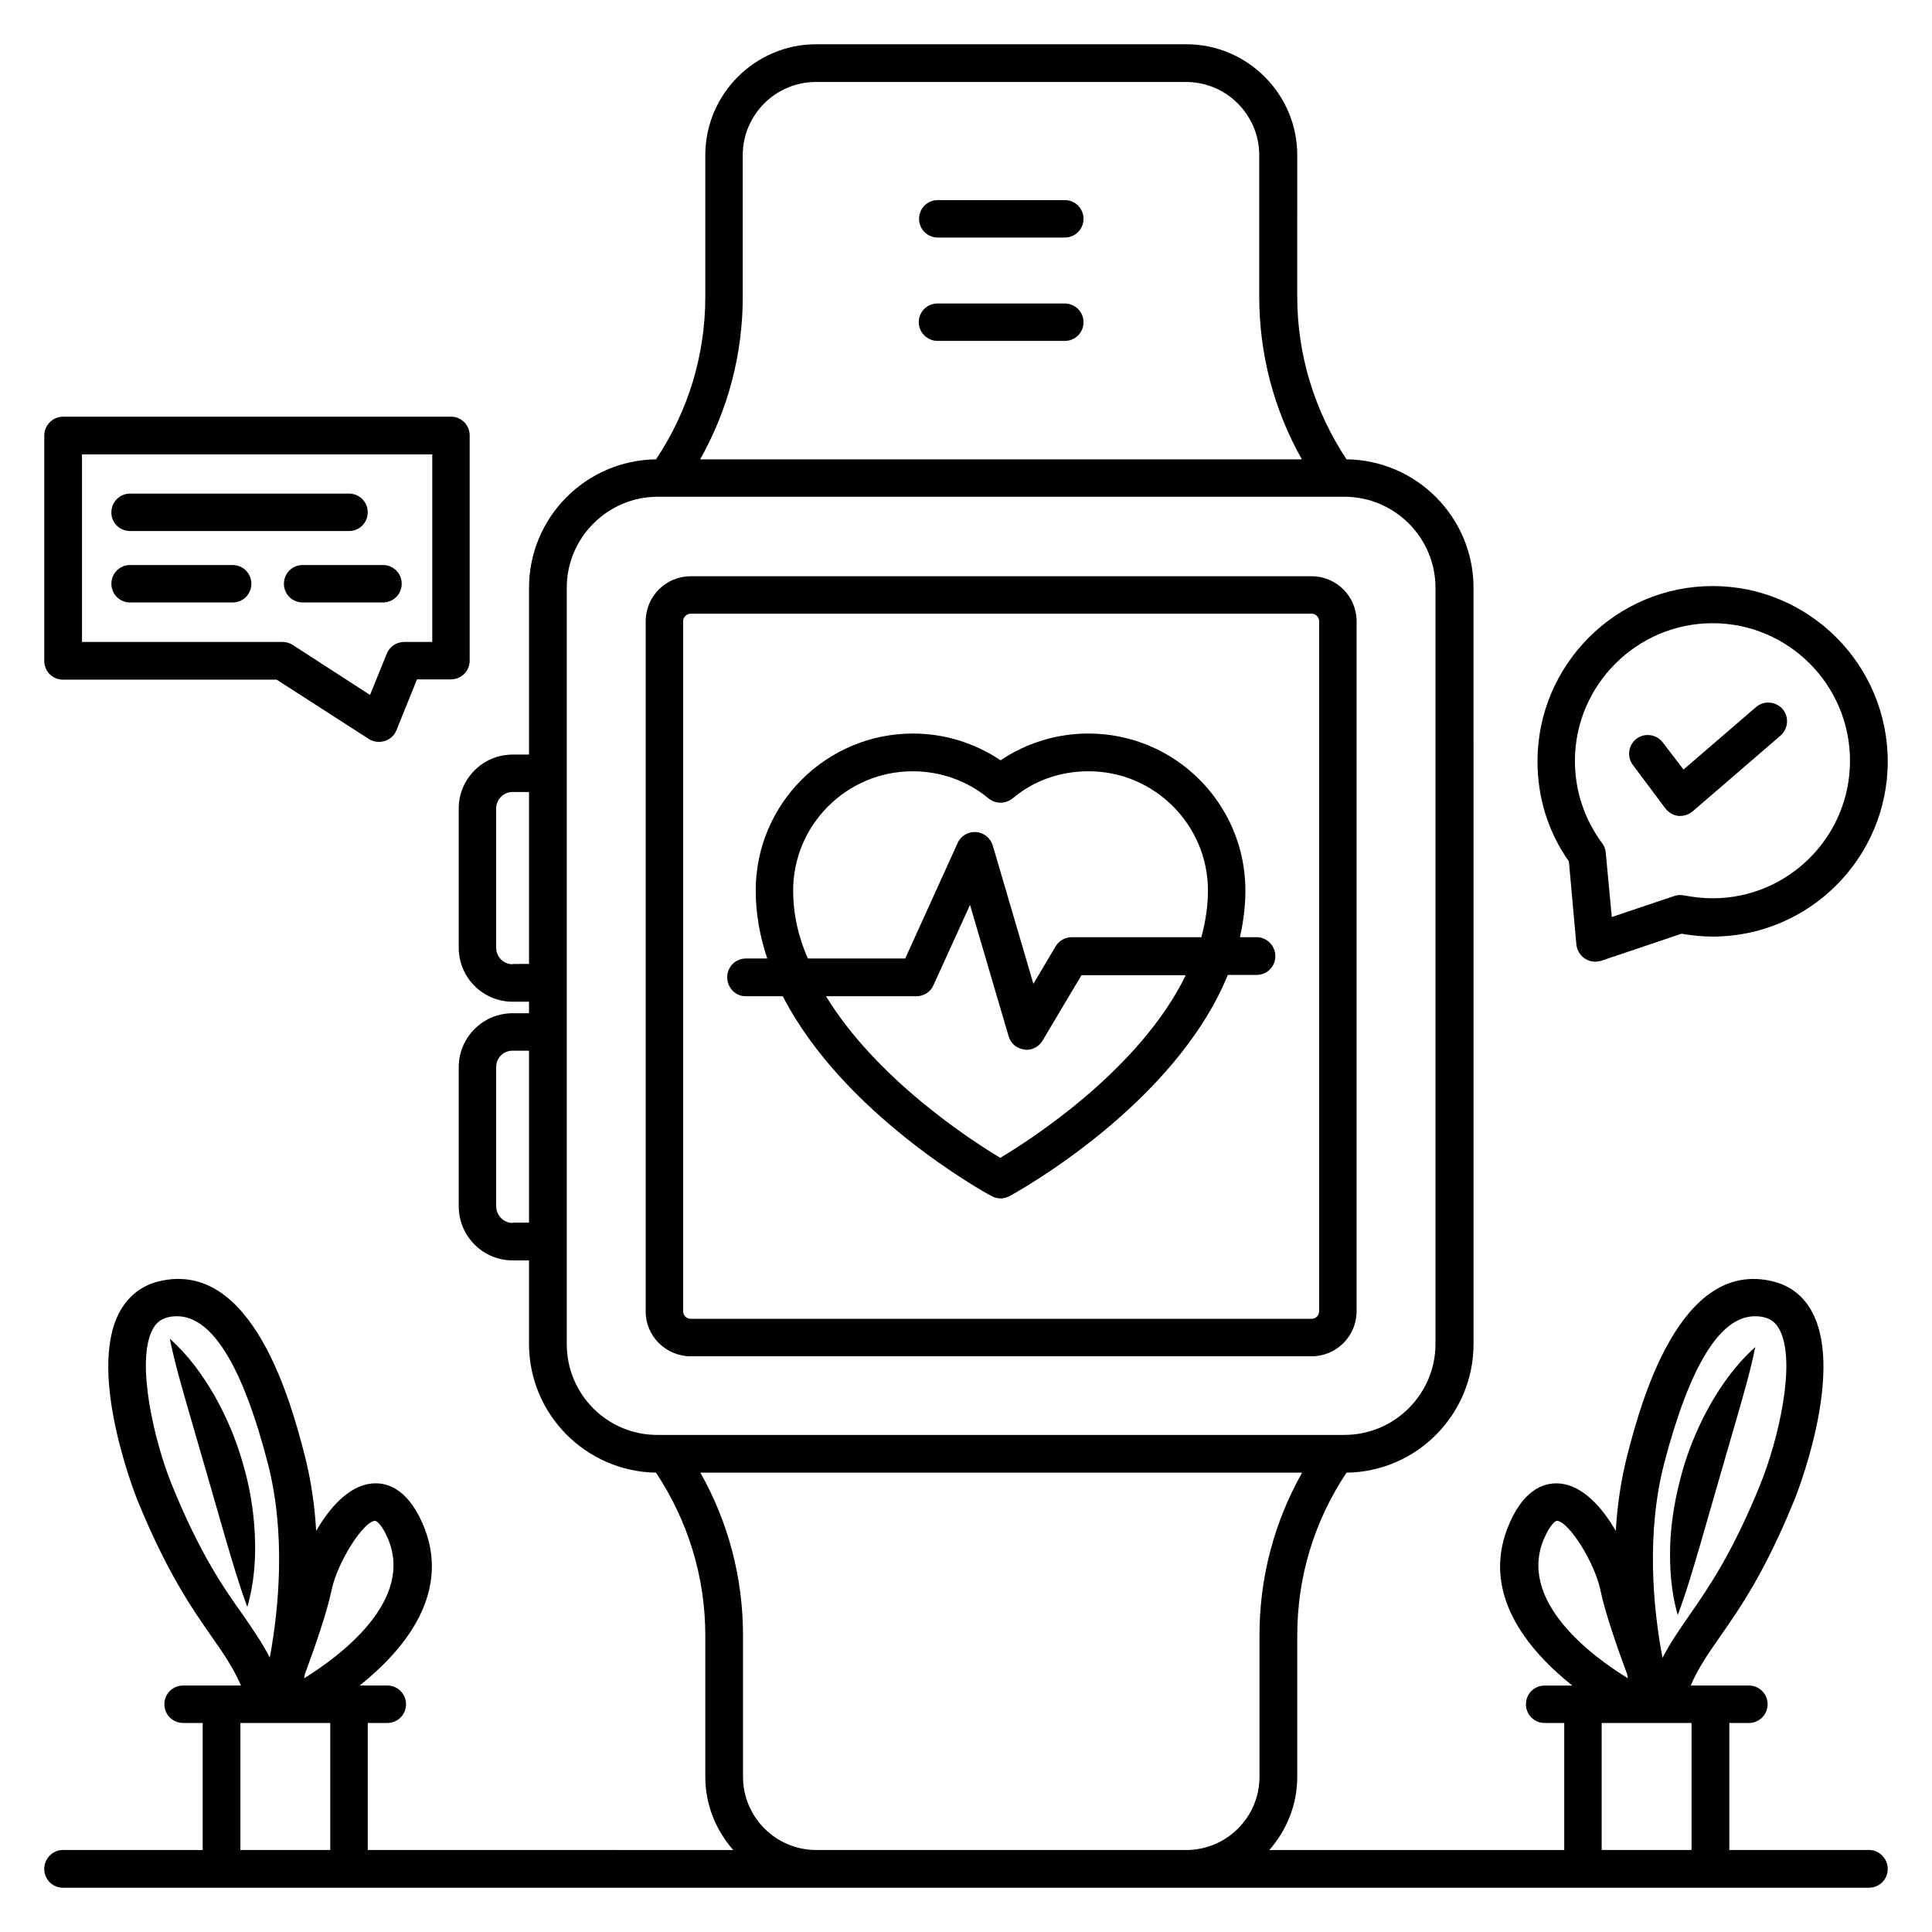 <?xml version="1.0" encoding="UTF-8"?>
<!-- Uploaded to: SVG Repo, www.svgrepo.com, Generator: SVG Repo Mixer Tools -->
<svg fill="#000000" width="800px" height="800px" version="1.1" viewBox="144 144 512 512" xmlns="http://www.w3.org/2000/svg">
 <g>
  <path d="m639.31 634.27h-37.023v-33.664h5.191c2.75 0 4.961-2.215 4.961-4.961 0-2.75-2.215-4.961-4.961-4.961h-10.078-0.078-5.266c2.062-4.809 4.656-8.473 7.785-12.977 5.266-7.559 11.91-17.023 19.77-36.41 0.152-0.305 13.207-32.824 4.809-49.234-2.215-4.426-5.879-7.328-10.535-8.473-24.961-6.184-35.191 32.898-38.551 45.723-1.754 6.793-2.75 13.664-3.129 20.383-3.586-6.184-8.625-11.832-14.504-12.52-3.894-0.457-9.391 0.992-13.512 10.152-8.398 18.625 4.809 34.047 16.488 43.359h-7.328c-2.75 0-4.961 2.215-4.961 4.961 0 2.75 2.215 4.961 4.961 4.961h5.191v33.664l-78.16-0.004c4.582-5.191 7.406-11.984 7.406-19.391v-37.48c0-15.496 4.504-30.305 13.055-43.129 18.625-0.23 33.664-15.418 33.664-34.121l-0.004-200.38c0-18.625-15.039-33.816-33.664-34.047-8.473-12.824-13.055-27.633-13.055-43.129l0.004-37.477c0-16.184-13.207-29.391-29.391-29.391h-98.09c-16.184 0-29.391 13.207-29.391 29.391v37.48c0 15.496-4.504 30.305-13.055 43.129-18.625 0.23-33.664 15.418-33.664 34.047v44.199h-4.352c-7.863 0-14.273 6.414-14.273 14.273v36.945c0 7.863 6.414 14.273 14.273 14.273h4.352v3.055h-4.352c-7.863 0-14.273 6.414-14.273 14.273v36.871c0 7.938 6.414 14.352 14.273 14.352h4.352v22.137c0 18.625 15.039 33.816 33.664 34.121 8.473 12.824 13.055 27.633 13.055 43.129v37.48c0 7.406 2.824 14.199 7.406 19.391l-96.867-0.004v-33.664h5.191c2.75 0 4.961-2.215 4.961-4.961 0-2.75-2.215-4.961-4.961-4.961h-7.328c11.68-9.312 24.887-24.809 16.488-43.359-4.199-9.238-9.695-10.609-13.512-10.152-5.879 0.688-10.914 6.336-14.504 12.52-0.383-6.719-1.375-13.586-3.129-20.383-3.359-12.824-13.586-51.906-38.625-45.723-4.656 1.145-8.246 4.047-10.535 8.473-8.398 16.41 4.734 48.93 4.809 49.234 7.938 19.465 14.504 28.855 19.77 36.41 3.207 4.582 5.727 8.246 7.785 12.977l-5.191 0.004h-0.078-10.074c-2.75 0-4.961 2.215-4.961 4.961 0 2.75 2.215 4.961 4.961 4.961h5.191v33.664h-37.023c-2.746 0-4.961 2.289-4.961 5.039 0 2.746 2.215 4.961 4.961 4.961h478.62c2.75 0 4.961-2.215 4.961-4.961 0-2.75-2.215-5.039-4.961-5.039zm-54.273-102.52c6.793-25.879 14.809-38.93 24.047-38.93 0.84 0 1.68 0.078 2.519 0.305 1.832 0.457 3.055 1.449 4.047 3.359 4.426 8.625-0.383 29.16-5.191 40.992-7.481 18.398-13.742 27.328-18.703 34.504-2.594 3.742-5.039 7.25-7.176 11.375-2.519-13.285-4.352-33.059 0.457-51.605zm-31.68 19.617c1.527-3.359 2.824-4.352 3.281-4.352 3.281 0.383 10.078 11.297 11.527 18.551 1.145 5.574 4.352 14.887 7.023 22.062 0.078 0.383 0.152 0.762 0.23 1.145-9.238-5.652-29.695-20.613-22.062-37.406zm-212.52-328.77v-37.48c0-10.688 8.703-19.391 19.391-19.391h98.09c10.688 0 19.391 8.703 19.391 19.391v37.48c0 15.266 3.894 30 11.297 43.129h-159.46c7.402-13.129 11.297-27.863 11.297-43.129zm-60.992 176.94c-2.367 0-4.352-1.91-4.352-4.352v-36.945c0-2.367 1.91-4.352 4.352-4.352h4.352v45.57l-4.352 0.004zm0 68.551c-2.367 0-4.352-1.984-4.352-4.426v-36.871c0-2.441 1.91-4.352 4.352-4.352h4.352v45.57h-4.352zm14.352 32.137v-200.46c0-13.281 10.84-24.121 24.121-24.121h181.98c13.281 0 24.121 10.84 24.121 24.121v200.38c0 13.281-10.84 24.121-24.121 24.121l-181.98 0.004c-13.359 0.074-24.121-10.766-24.121-24.047zm-50.84 46.793c0.457 0 1.832 1.07 3.281 4.352 7.559 16.793-12.902 31.754-22.062 37.402 0.078-0.383 0.152-0.762 0.23-1.145 2.672-7.176 5.879-16.488 7.023-22.062 1.453-7.25 8.246-18.164 11.527-18.547zm-53.816-9.543c-4.656-11.449-9.543-32.367-5.191-40.992 0.918-1.832 2.215-2.902 4.047-3.359 0.84-0.23 1.68-0.305 2.519-0.305 9.238 0 17.328 13.055 24.047 38.93 4.809 18.551 2.977 38.32 0.535 51.527-2.137-4.121-4.582-7.633-7.176-11.375-5.039-7.098-11.301-16.027-18.781-34.426zm18.168 96.793v-33.664h23.816v33.664zm152.59 0c-10.688 0-19.391-8.703-19.391-19.391v-37.48c0-15.266-3.894-30-11.297-43.129h159.46c-7.406 13.129-11.297 27.785-11.297 43.129v37.48c0 10.688-8.703 19.391-19.391 19.391zm208.16 0v-33.664h23.816v33.664z"/>
  <path d="m327.02 503.43h164.58c6.566 0 11.91-5.344 11.91-11.91l-0.004-182.9c0-6.566-5.344-11.91-11.91-11.91l-164.57 0.004c-6.566 0-11.91 5.344-11.91 11.91v182.9c-0.074 6.484 5.344 11.906 11.91 11.906zm-1.984-194.81c0-1.07 0.918-1.984 1.984-1.984h164.58c1.07 0 1.984 0.918 1.984 1.984v182.9c0 1.07-0.918 1.984-1.984 1.984h-164.58c-1.07 0-1.984-0.918-1.984-1.984z"/>
  <path d="m341.6 408.01h9.848c16.031 31.223 53.281 51.906 55.344 52.977 0.762 0.383 1.527 0.609 2.367 0.609s1.602-0.23 2.367-0.609c2.137-1.145 43.816-24.199 57.863-58.625h7.633c2.75 0 4.961-2.215 4.961-4.961-0.004-2.746-2.215-5.039-4.965-5.039h-4.426c0.918-4.047 1.449-8.168 1.449-12.367 0-22.977-18.625-41.602-41.602-41.602-8.398 0-16.488 2.519-23.281 7.098-6.793-4.582-14.887-7.098-23.207-7.098-22.977 0-41.68 18.625-41.68 41.602 0 6.258 1.145 12.289 3.055 18.016h-5.648c-2.75 0-4.961 2.215-4.961 4.961 0 2.75 2.137 5.039 4.883 5.039zm67.48 42.824c-7.785-4.656-32.746-20.84-46.184-42.824h23.969c1.984 0 3.742-1.145 4.504-2.902l9.695-21.297 10.23 34.809c0.535 1.91 2.215 3.281 4.121 3.512 0.23 0 0.383 0.078 0.609 0.078 1.754 0 3.359-0.918 4.273-2.441l10.305-17.328h27.633c-12.059 24.809-40.684 43.359-49.156 48.395zm-54.883-70.836c0-17.406 14.199-31.602 31.68-31.602 7.328 0 14.504 2.519 20.074 7.176 1.832 1.527 4.504 1.527 6.414 0 5.648-4.734 12.594-7.176 20.152-7.176 17.406 0 31.602 14.199 31.602 31.602 0 4.273-0.688 8.398-1.754 12.367h-34.352c-1.754 0-3.359 0.918-4.273 2.441l-5.879 9.922-10.762-36.641c-0.609-1.984-2.367-3.434-4.426-3.586-2.062-0.152-4.047 0.992-4.887 2.902l-13.895 30.609h-25.801c-2.523-5.727-3.894-11.758-3.894-18.016z"/>
  <path d="m392.52 206.95h33.664c2.75 0 4.961-2.215 4.961-4.961 0-2.75-2.215-4.961-4.961-4.961h-33.664c-2.75 0-4.961 2.215-4.961 4.961-0.004 2.746 2.211 4.961 4.961 4.961z"/>
  <path d="m392.52 234.35h33.664c2.75 0 4.961-2.215 4.961-4.961 0-2.75-2.215-4.961-5.039-4.961h-33.664c-2.75 0-4.961 2.215-4.961 4.961s2.289 4.961 5.039 4.961z"/>
  <path d="m594.35 554.12 5.039-17.48 5.039-17.406c1.68-5.879 3.434-11.832 4.734-18.242-4.887 4.352-8.703 9.617-11.91 15.191-3.129 5.574-5.648 11.527-7.406 17.711-1.754 6.184-2.902 12.52-3.207 18.93-0.23 6.414 0.152 12.902 1.984 19.16 2.289-6.031 3.969-11.984 5.727-17.863z"/>
  <path d="m211.53 550.61c-0.305-6.414-1.375-12.824-3.207-18.93-1.754-6.184-4.273-12.137-7.406-17.711-3.207-5.574-7.023-10.84-11.91-15.191 1.297 6.414 3.055 12.367 4.734 18.242l5.039 17.406 5.039 17.484c1.754 5.879 3.434 11.832 5.727 17.938 1.832-6.336 2.289-12.75 1.984-19.238z"/>
  <path d="m561.75 394.27c0.152 1.527 0.992 2.902 2.215 3.742 0.84 0.535 1.754 0.84 2.75 0.84 0.535 0 1.07-0.078 1.602-0.23l21.297-7.176c2.75 0.457 5.496 0.762 8.246 0.762 25.57 0 46.41-20.84 46.41-46.41 0-25.648-20.84-46.488-46.41-46.488s-46.41 20.84-46.41 46.488c0 9.543 2.824 18.703 8.32 26.488zm36.109-85.113c20.074 0 36.41 16.336 36.41 36.488 0 20.074-16.336 36.41-36.41 36.41-2.519 0-5.113-0.305-7.559-0.762-0.84-0.152-1.754-0.152-2.594 0.152l-16.566 5.574-1.602-17.098c-0.078-0.918-0.383-1.754-0.992-2.519-4.656-6.336-7.176-13.816-7.176-21.754 0-20.082 16.41-36.492 36.488-36.492z"/>
  <path d="m585.34 358.24c0.84 1.07 2.062 1.832 3.434 1.984h0.535c1.223 0 2.367-0.457 3.281-1.223l23.285-20.074c2.062-1.832 2.289-4.961 0.535-7.023-1.832-2.062-4.961-2.289-7.023-0.535l-19.238 16.566-5.496-7.176c-1.68-2.215-4.809-2.594-6.945-0.992-2.215 1.68-2.594 4.809-0.992 6.945z"/>
  <path d="m160.69 324.12h56.641l24.426 15.727c0.84 0.535 1.754 0.762 2.672 0.762 0.535 0 0.992-0.078 1.527-0.23 1.449-0.457 2.594-1.527 3.129-2.902l5.418-13.434h9.008c2.75 0 4.961-2.215 4.961-4.961v-59.695c0-2.75-2.215-4.961-4.961-4.961l-102.82 0.004c-2.746 0-4.961 2.289-4.961 5.035v59.695c0 2.746 2.215 4.961 4.961 4.961zm5.039-59.691h92.824v49.695h-7.406c-2.062 0-3.894 1.223-4.656 3.129l-4.426 10.914-20.535-13.281c-0.84-0.535-1.754-0.762-2.672-0.762l-53.129-0.004z"/>
  <path d="m178.48 284.73h58.016c2.75 0 4.961-2.215 4.961-4.961 0-2.75-2.215-4.961-4.961-4.961h-58.016c-2.75 0-4.961 2.215-4.961 4.961-0.078 2.668 2.137 4.961 4.961 4.961z"/>
  <path d="m219.24 298.7c0 2.75 2.215 4.961 4.961 4.961h21.297c2.75 0 4.961-2.215 4.961-4.961 0-2.75-2.215-4.961-4.961-4.961h-21.297c-2.746 0-4.961 2.211-4.961 4.961z"/>
  <path d="m205.65 293.74h-27.172c-2.75 0-4.961 2.215-4.961 4.961 0 2.75 2.215 4.961 4.961 4.961h27.176c2.75 0 4.961-2.215 4.961-4.961 0-2.75-2.215-4.961-4.965-4.961z"/>
 </g>
</svg>